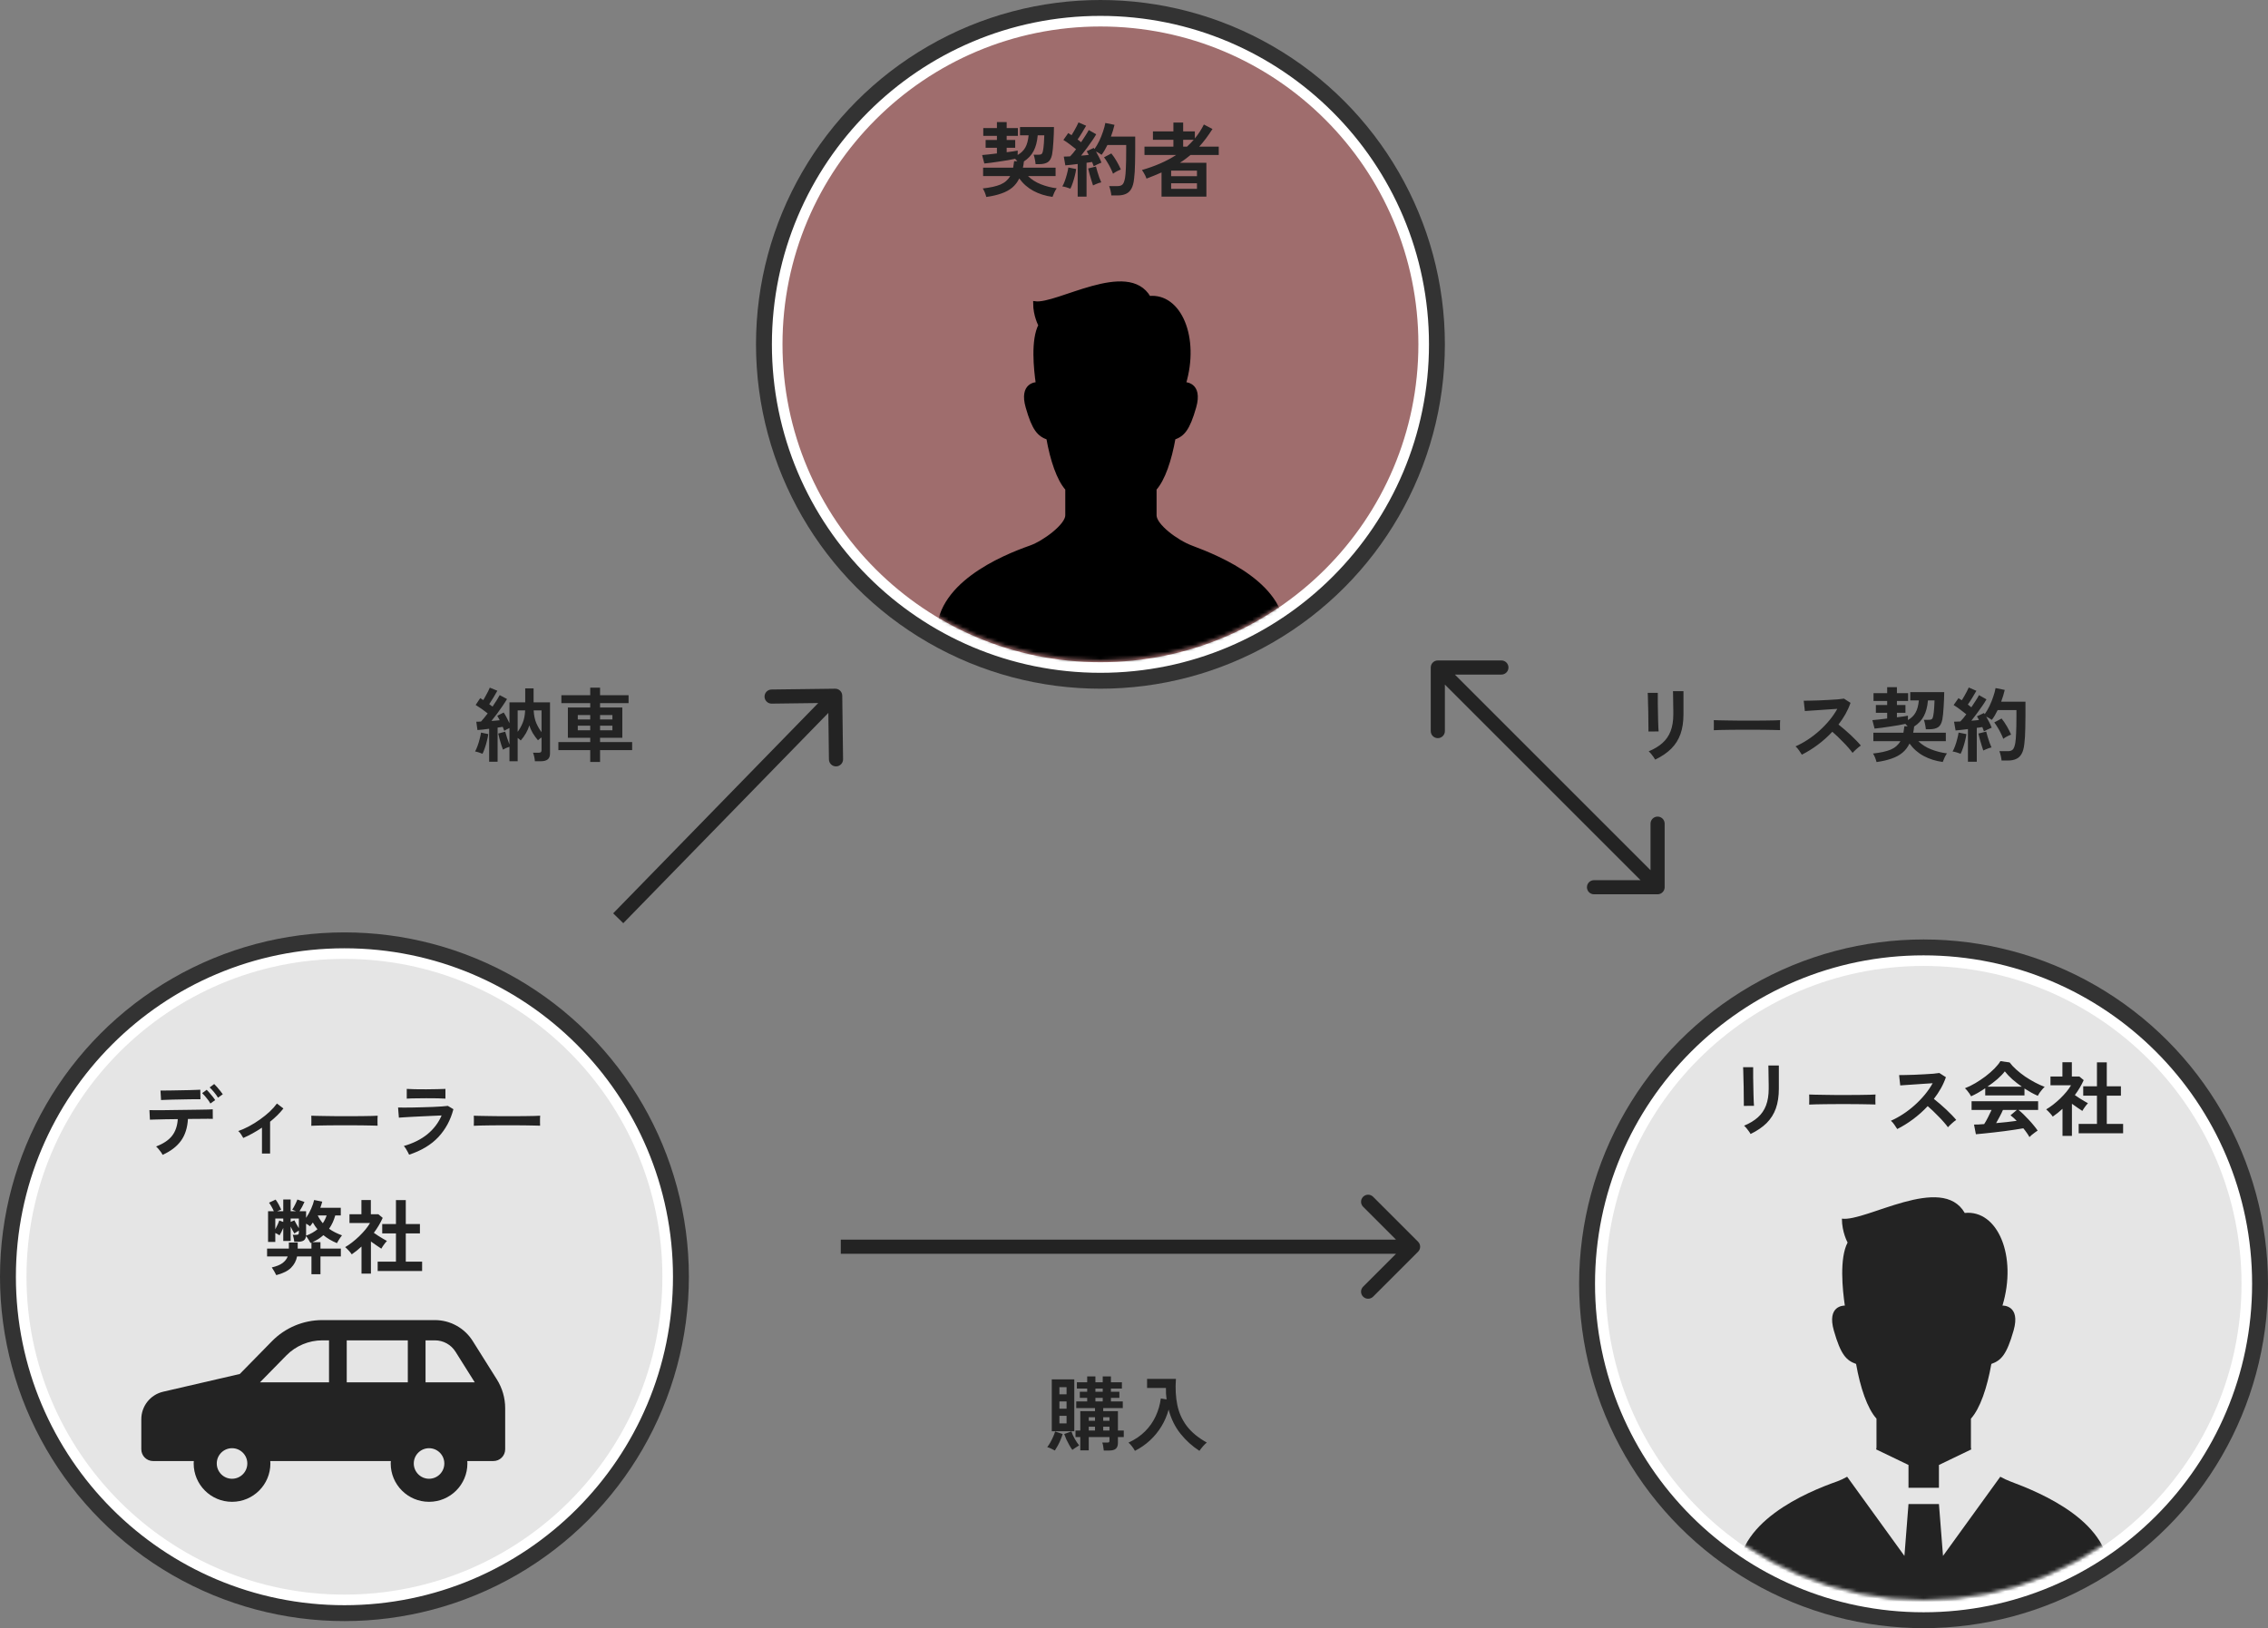 <svg width="642" height="461" viewBox="0 0 642 461" fill="none" xmlns="http://www.w3.org/2000/svg">
<rect x="0" y="0" width="642" height="461" fill="#808080" stroke="none"/>
<circle cx="544.5" cy="363.5" r="94.5" fill="#4D53E6" stroke="#333333" stroke-width="6"/>
<circle cx="544.5" cy="363.5" r="91.5" fill="#E5E5E5" stroke="white" stroke-width="3"/>
<mask id="mask0_1748_1315" style="mask-type:alpha" maskUnits="userSpaceOnUse" x="454" y="272" width="181" height="181">
<circle cx="544.5" cy="362.5" r="45.5" fill="#AFB1EE" stroke="white" stroke-width="90"/>
</mask>
<g mask="url(#mask0_1748_1315)">
<path d="M569.019 419.438C568.144 419.11 567.19 418.659 566.221 418.125L550.006 440.54L548.853 425.856H540.236L539.082 440.54L522.867 418.125C521.869 418.684 520.906 419.142 520.067 419.438C511.576 422.427 490.716 431.023 492.062 447.126C492.385 450.99 513.636 455 544.544 455C575.45 455 596.701 450.99 597.024 447.126C598.37 431.008 577.456 422.593 569.019 419.438Z" fill="#232323"/>
<path d="M525.398 386.187C526.579 392.874 528.563 398.773 531.174 401.679C531.174 405.164 531.174 407.706 531.174 409.742C531.174 409.946 531.139 410.161 531.08 410.383L540.236 414.793V421.26H548.852V414.793L558.003 410.386C557.945 410.163 557.909 409.948 557.909 409.742C557.909 407.706 557.909 405.164 557.909 401.679C560.525 398.773 562.509 392.874 563.69 386.187C566.441 385.204 568.016 383.631 569.979 376.748C572.071 369.417 566.836 369.667 566.836 369.667C571.07 355.648 565.494 342.474 556.159 343.441C549.719 332.174 528.15 346.015 521.386 345.05C521.386 348.914 522.998 351.811 522.998 351.811C520.646 356.272 521.553 365.167 522.217 369.667C521.831 369.66 517.096 369.709 519.107 376.748C521.072 383.631 522.643 385.204 525.398 386.187Z" fill="#232323"/>
</g>
<circle cx="97.5" cy="361.5" r="94.5" fill="#E5E5E5" stroke="#333333" stroke-width="6"/>
<circle cx="97.5" cy="361.5" r="91.5" fill="#E5E5E5" stroke="white" stroke-width="3"/>
<path d="M46.026 326.989C45.919 326.759 45.758 326.491 45.543 326.184C45.328 325.877 45.098 325.586 44.853 325.31C44.608 325.019 44.385 324.789 44.186 324.62C46.256 323.823 47.766 322.811 48.717 321.584C49.668 320.357 50.204 318.786 50.327 316.869C49.116 316.884 47.95 316.9 46.831 316.915C45.727 316.93 44.784 316.953 44.002 316.984C43.22 316.999 42.699 317.015 42.438 317.03L42.3 314.316C42.484 314.331 42.921 314.339 43.611 314.339C44.301 314.339 45.152 314.339 46.164 314.339C47.176 314.324 48.272 314.308 49.453 314.293C50.649 314.278 51.837 314.262 53.018 314.247C54.199 314.232 55.295 314.216 56.307 314.201C57.334 314.186 58.193 314.17 58.883 314.155C59.588 314.124 60.033 314.101 60.217 314.086L60.24 316.8C60.025 316.785 59.573 316.777 58.883 316.777C58.193 316.777 57.357 316.785 56.376 316.8C55.395 316.8 54.337 316.808 53.202 316.823C53.064 319.322 52.405 321.385 51.224 323.01C50.059 324.62 48.326 325.946 46.026 326.989ZM45.589 311.464L45.428 308.773C45.612 308.773 45.988 308.773 46.555 308.773C47.138 308.773 47.82 308.765 48.602 308.75C49.399 308.735 50.227 308.719 51.086 308.704C51.96 308.689 52.788 308.673 53.57 308.658C54.367 308.627 55.042 308.604 55.594 308.589C56.161 308.574 56.529 308.558 56.698 308.543L56.744 311.234C56.545 311.219 56.161 311.219 55.594 311.234C55.042 311.234 54.375 311.242 53.593 311.257C52.826 311.257 52.021 311.272 51.178 311.303C50.35 311.318 49.545 311.334 48.763 311.349C47.996 311.364 47.329 311.387 46.762 311.418C46.195 311.433 45.804 311.449 45.589 311.464ZM61.712 310.797C61.421 310.306 61.045 309.785 60.585 309.233C60.125 308.681 59.711 308.236 59.343 307.899L60.631 306.933C60.846 307.132 61.114 307.416 61.436 307.784C61.758 308.137 62.065 308.505 62.356 308.888C62.663 309.256 62.9 309.57 63.069 309.831L61.712 310.797ZM59.55 312.453C59.381 312.131 59.159 311.786 58.883 311.418C58.607 311.05 58.323 310.697 58.032 310.36C57.741 310.023 57.472 309.739 57.227 309.509L58.515 308.566C58.73 308.765 58.99 309.049 59.297 309.417C59.619 309.77 59.926 310.138 60.217 310.521C60.524 310.904 60.754 311.226 60.907 311.487L59.55 312.453ZM74.155 326.621V319.284C72.392 320.465 70.628 321.438 68.865 322.205C68.696 321.883 68.482 321.53 68.221 321.147C67.96 320.748 67.7 320.449 67.439 320.25C68.451 319.897 69.486 319.437 70.544 318.87C71.602 318.303 72.622 317.666 73.603 316.961C74.6 316.256 75.512 315.52 76.34 314.753C77.168 313.971 77.85 313.204 78.387 312.453L80.227 313.856C79.721 314.5 79.146 315.144 78.502 315.788C77.858 316.417 77.176 317.022 76.455 317.605V326.621H74.155ZM88.116 318.755C88.131 318.54 88.139 318.249 88.139 317.881C88.139 317.513 88.139 317.145 88.139 316.777C88.139 316.409 88.131 316.118 88.116 315.903C88.407 315.918 88.921 315.934 89.657 315.949C90.408 315.964 91.298 315.98 92.325 315.995C93.368 316.01 94.479 316.026 95.66 316.041C96.841 316.041 98.021 316.041 99.202 316.041C100.383 316.041 101.494 316.033 102.537 316.018C103.595 316.003 104.507 315.987 105.274 315.972C106.041 315.957 106.585 315.934 106.907 315.903C106.892 316.102 106.876 316.386 106.861 316.754C106.861 317.122 106.861 317.498 106.861 317.881C106.876 318.249 106.884 318.533 106.884 318.732C106.501 318.717 105.933 318.701 105.182 318.686C104.446 318.671 103.58 318.655 102.583 318.64C101.602 318.625 100.551 318.617 99.432 318.617C98.328 318.617 97.209 318.617 96.074 318.617C94.939 318.617 93.858 318.625 92.831 318.64C91.804 318.655 90.876 318.671 90.048 318.686C89.235 318.701 88.591 318.724 88.116 318.755ZM115.808 326.943C115.716 326.728 115.586 326.468 115.417 326.161C115.264 325.854 115.087 325.548 114.888 325.241C114.689 324.934 114.497 324.681 114.313 324.482C116.966 323.715 119.189 322.604 120.983 321.147C122.777 319.675 124.119 317.904 125.008 315.834C124.241 315.865 123.367 315.903 122.386 315.949C121.42 315.995 120.431 316.041 119.419 316.087C118.422 316.133 117.472 316.179 116.567 316.225C115.678 316.271 114.903 316.317 114.244 316.363C113.6 316.394 113.155 316.424 112.91 316.455L112.68 313.58C113.079 313.595 113.646 313.603 114.382 313.603C115.118 313.603 115.946 313.595 116.866 313.58C117.786 313.565 118.737 313.542 119.718 313.511C120.699 313.48 121.65 313.45 122.57 313.419C123.505 313.373 124.341 313.327 125.077 313.281C125.813 313.22 126.38 313.166 126.779 313.12L128.343 314.063C127.546 317.13 126.127 319.759 124.088 321.952C122.049 324.129 119.289 325.793 115.808 326.943ZM115.141 311.073V308.313C115.724 308.359 116.483 308.39 117.418 308.405C118.353 308.42 119.434 308.428 120.661 308.428C121.842 308.428 122.9 308.413 123.835 308.382C124.77 308.351 125.522 308.328 126.089 308.313V311.073C125.506 311.027 124.77 310.996 123.881 310.981C123.007 310.966 121.934 310.958 120.661 310.958C119.971 310.958 119.266 310.966 118.545 310.981C117.84 310.981 117.18 310.989 116.567 311.004C115.969 311.019 115.494 311.042 115.141 311.073ZM134.116 318.755C134.131 318.54 134.139 318.249 134.139 317.881C134.139 317.513 134.139 317.145 134.139 316.777C134.139 316.409 134.131 316.118 134.116 315.903C134.407 315.918 134.921 315.934 135.657 315.949C136.408 315.964 137.298 315.98 138.325 315.995C139.368 316.01 140.479 316.026 141.66 316.041C142.841 316.041 144.021 316.041 145.202 316.041C146.383 316.041 147.494 316.033 148.537 316.018C149.595 316.003 150.507 315.987 151.274 315.972C152.041 315.957 152.585 315.934 152.907 315.903C152.892 316.102 152.876 316.386 152.861 316.754C152.861 317.122 152.861 317.498 152.861 317.881C152.876 318.249 152.884 318.533 152.884 318.732C152.501 318.717 151.933 318.701 151.182 318.686C150.446 318.671 149.58 318.655 148.583 318.64C147.602 318.625 146.551 318.617 145.432 318.617C144.328 318.617 143.209 318.617 142.074 318.617C140.939 318.617 139.858 318.625 138.831 318.64C137.804 318.655 136.876 318.671 136.048 318.686C135.235 318.701 134.591 318.724 134.116 318.755ZM78.203 361.047C78.065 360.756 77.873 360.395 77.628 359.966C77.383 359.537 77.153 359.169 76.938 358.862C78.257 358.555 79.261 358.149 79.951 357.643C80.656 357.122 81.155 356.493 81.446 355.757H75.604V353.526H81.768V351.824H84.275V353.526H88.162V351.824C88.116 351.839 88.07 351.862 88.024 351.893C87.978 351.908 87.932 351.924 87.886 351.939C87.733 351.632 87.541 351.303 87.311 350.95C87.096 350.582 86.866 350.26 86.621 349.984C86.56 350.551 86.345 350.965 85.977 351.226C85.609 351.471 85.088 351.594 84.413 351.594H83.286C83.271 351.318 83.217 350.973 83.125 350.559C83.033 350.145 82.941 349.831 82.849 349.616H83.907C84.168 349.616 84.344 349.578 84.436 349.501C84.543 349.409 84.597 349.248 84.597 349.018V348.443C84.398 348.55 84.175 348.681 83.93 348.834C83.685 348.987 83.485 349.125 83.332 349.248C83.179 349.003 83.002 348.704 82.803 348.351C82.619 347.998 82.443 347.646 82.274 347.293V351.364H80.181V347.684C80.012 348.067 79.836 348.451 79.652 348.834C79.468 349.202 79.292 349.516 79.123 349.777C78.97 349.67 78.786 349.555 78.571 349.432C78.356 349.309 78.142 349.202 77.927 349.11V351.64H75.88V342.946H77.513C77.329 342.517 77.114 342.087 76.869 341.658C76.624 341.213 76.386 340.838 76.156 340.531L78.019 339.657C78.326 340.071 78.617 340.531 78.893 341.037C79.169 341.543 79.407 342.026 79.606 342.486C79.453 342.547 79.269 342.624 79.054 342.716C78.855 342.793 78.648 342.869 78.433 342.946H80.181V339.634H82.274V342.946H83.792C83.608 342.869 83.416 342.793 83.217 342.716C83.033 342.639 82.864 342.57 82.711 342.509C82.972 342.126 83.232 341.673 83.493 341.152C83.769 340.615 83.999 340.109 84.183 339.634L86.184 340.324C86 340.753 85.785 341.198 85.54 341.658C85.295 342.118 85.042 342.547 84.781 342.946H86.644V344.832C87.181 344.035 87.656 343.176 88.07 342.256C88.484 341.321 88.768 340.493 88.921 339.772L91.221 340.232C91.144 340.523 91.06 340.815 90.968 341.106C90.876 341.397 90.776 341.689 90.669 341.98H96.465V344.142H94.901C94.502 345.568 93.92 346.825 93.153 347.914C93.69 348.297 94.265 348.642 94.878 348.949C95.491 349.256 96.135 349.532 96.81 349.777C96.657 349.961 96.48 350.199 96.281 350.49C96.097 350.766 95.921 351.042 95.752 351.318C95.583 351.594 95.461 351.816 95.384 351.985C93.927 351.387 92.647 350.636 91.543 349.731C91.098 350.13 90.615 350.498 90.094 350.835C89.573 351.157 89.021 351.448 88.438 351.709H90.715V353.526H96.488V355.757H90.715V360.794H88.162V355.757H84.091C83.846 356.999 83.278 358.065 82.389 358.954C81.515 359.843 80.12 360.541 78.203 361.047ZM86.644 349.869C87.917 349.394 88.99 348.788 89.864 348.052C89.389 347.5 88.952 346.864 88.553 346.143C88.43 346.327 88.3 346.511 88.162 346.695C88.024 346.864 87.894 347.032 87.771 347.201C87.449 346.956 87.073 346.71 86.644 346.465V349.869ZM91.382 346.35C91.842 345.66 92.202 344.924 92.463 344.142H89.933C90.347 344.97 90.83 345.706 91.382 346.35ZM77.927 348.075C78.142 347.676 78.349 347.255 78.548 346.81C78.763 346.365 78.931 345.951 79.054 345.568L80.181 345.982V345.016H77.927V348.075ZM84.597 347.753V345.016H82.274V345.982L83.332 345.522C83.485 345.829 83.677 346.189 83.907 346.603C84.137 347.002 84.367 347.385 84.597 347.753ZM106.907 359.874V357.229H112.082V349.225H108.195V346.58H112.082V339.795H114.865V346.58H118.867V349.225H114.865V357.229H119.488V359.874H106.907ZM102.33 360.61V352.951C101.901 353.334 101.456 353.718 100.996 354.101C100.536 354.469 100.061 354.822 99.57 355.159C99.371 354.852 99.079 354.492 98.696 354.078C98.313 353.664 97.983 353.342 97.707 353.112C98.32 352.759 98.964 352.322 99.639 351.801C100.329 351.264 101.004 350.682 101.663 350.053C102.322 349.409 102.92 348.765 103.457 348.121C103.994 347.462 104.423 346.848 104.745 346.281H98.926V343.797H102.307V339.772H104.975V343.797H107.091L108.333 344.832C107.689 346.273 106.853 347.684 105.826 349.064C106.225 349.34 106.654 349.631 107.114 349.938C107.589 350.229 108.042 350.505 108.471 350.766C108.9 351.011 109.253 351.211 109.529 351.364C109.376 351.517 109.192 351.732 108.977 352.008C108.778 352.269 108.578 352.545 108.379 352.836C108.195 353.112 108.049 353.35 107.942 353.549C107.528 353.273 107.06 352.959 106.539 352.606C106.018 352.238 105.504 351.878 104.998 351.525V360.61H102.33Z" fill="#232323"/>
<circle cx="311.5" cy="97.5" r="94.5" stroke="#333333" stroke-width="6"/>
<circle cx="311.5" cy="97.5" r="91.5" fill="#EB3E3E" fill-opacity="0.29" stroke="white" stroke-width="3"/>
<mask id="mask1_1748_1315" style="mask-type:alpha" maskUnits="userSpaceOnUse" x="221" y="6" width="181" height="181">
<circle cx="311.5" cy="96.5" r="45.5" fill="white" stroke="white" stroke-width="90"/>
</mask>
<g mask="url(#mask1_1748_1315)">
<path d="M337.217 154.937C333.017 153.367 326.892 148.781 326.892 145.926C326.892 144.034 326.892 141.671 326.892 138.433C329.319 135.732 331.165 130.249 332.262 124.034C334.821 123.121 336.283 121.659 338.109 115.263C340.051 108.449 335.186 108.681 335.186 108.681C339.121 95.653 333.94 83.408 325.263 84.307C319.277 73.836 299.229 86.699 292.948 85.803C292.948 89.394 294.443 92.086 294.443 92.086C292.26 96.232 293.102 104.499 293.715 108.681C293.361 108.674 288.96 108.72 290.827 115.263C292.654 121.659 294.116 123.121 296.675 124.034C297.77 130.249 299.615 135.732 302.045 138.433C302.045 141.671 302.045 144.034 302.045 145.926C302.045 148.781 295.538 153.59 291.72 154.937C283.83 157.715 264.443 165.705 265.695 180.67C265.995 184.262 285.742 187.989 314.468 187.989C343.192 187.989 362.942 184.262 363.242 180.67C364.493 165.69 345.057 157.87 337.217 154.937Z" fill="black" stroke="black"/>
</g>
<path d="M279.185 55.771C279.108 55.434 278.978 55.027 278.794 54.552C278.61 54.092 278.411 53.693 278.196 53.356C280.297 53.126 281.96 52.758 283.187 52.252C284.414 51.731 285.334 50.933 285.947 49.86H278.288V47.468H286.798C286.905 46.916 286.997 46.303 287.074 45.628L287.994 45.651C287.887 45.528 287.779 45.413 287.672 45.306C287.58 45.183 287.473 45.068 287.35 44.961C286.783 45.084 286.116 45.214 285.349 45.352C284.598 45.475 283.816 45.597 283.003 45.72C282.19 45.843 281.401 45.958 280.634 46.065C279.883 46.157 279.216 46.234 278.633 46.295L278.012 43.903C278.518 43.857 279.139 43.796 279.875 43.719C280.611 43.642 281.385 43.55 282.198 43.443V41.833H279.001V39.625H282.198V38.475H278.334V36.267H282.198V34.565H284.958V36.267H288.132V38.475H284.958V39.625H287.373V41.833H284.958V43.098C285.587 43.021 286.169 42.945 286.706 42.868C287.243 42.776 287.703 42.699 288.086 42.638L288.063 43.88C289.014 43.343 289.734 42.646 290.225 41.787C290.716 40.928 291.03 39.771 291.168 38.314H288.73V35.968H298.344C298.344 36.535 298.329 37.187 298.298 37.923C298.283 38.644 298.244 39.38 298.183 40.131C298.137 40.867 298.083 41.557 298.022 42.201C297.961 42.83 297.892 43.343 297.815 43.742C297.6 44.8 297.202 45.521 296.619 45.904C296.036 46.287 295.224 46.479 294.181 46.479H293.146C293.131 46.234 293.092 45.942 293.031 45.605C292.97 45.268 292.901 44.93 292.824 44.593C292.747 44.256 292.663 43.995 292.571 43.811H293.698C294.097 43.811 294.388 43.788 294.572 43.742C294.771 43.681 294.917 43.566 295.009 43.397C295.101 43.228 295.178 42.983 295.239 42.661C295.285 42.446 295.331 42.155 295.377 41.787C295.423 41.419 295.461 41.02 295.492 40.591C295.523 40.146 295.546 39.725 295.561 39.326C295.592 38.927 295.607 38.59 295.607 38.314H293.744C293.591 40.108 293.2 41.595 292.571 42.776C291.958 43.957 291.03 44.946 289.788 45.743H289.834C289.773 46.356 289.681 46.931 289.558 47.468H298.804V49.86H291.007C292.004 50.841 293.223 51.616 294.664 52.183C296.105 52.75 297.593 53.126 299.126 53.31C298.927 53.571 298.704 53.954 298.459 54.46C298.229 54.966 298.053 55.395 297.93 55.748C295.921 55.472 294.12 54.905 292.525 54.046C290.93 53.187 289.596 52.014 288.523 50.527C288.017 51.57 287.35 52.436 286.522 53.126C285.694 53.816 284.674 54.368 283.463 54.782C282.267 55.211 280.841 55.541 279.185 55.771ZM305.06 55.679V46.433C304.401 46.51 303.764 46.586 303.151 46.663C302.538 46.74 302.009 46.793 301.564 46.824L301.127 44.34C301.372 44.34 301.648 44.332 301.955 44.317C302.262 44.302 302.584 44.286 302.921 44.271C303.166 44.01 303.435 43.711 303.726 43.374C304.017 43.021 304.309 42.646 304.6 42.247C304.094 41.833 303.511 41.381 302.852 40.89C302.208 40.399 301.595 39.978 301.012 39.625L302.392 37.67C302.53 37.762 302.676 37.862 302.829 37.969C302.998 38.061 303.166 38.161 303.335 38.268C303.565 37.915 303.803 37.517 304.048 37.072C304.309 36.627 304.546 36.19 304.761 35.761C304.991 35.316 305.167 34.948 305.29 34.657L307.452 35.6C307.084 36.244 306.685 36.919 306.256 37.624C305.827 38.329 305.42 38.95 305.037 39.487C305.221 39.625 305.397 39.763 305.566 39.901C305.735 40.024 305.888 40.146 306.026 40.269C306.486 39.594 306.908 38.95 307.291 38.337C307.69 37.724 307.989 37.218 308.188 36.819L310.304 38.015C309.997 38.567 309.599 39.196 309.108 39.901C308.633 40.591 308.127 41.296 307.59 42.017C307.053 42.738 306.532 43.42 306.026 44.064C306.425 44.033 306.808 44.003 307.176 43.972C307.544 43.926 307.881 43.888 308.188 43.857C308.096 43.658 307.996 43.474 307.889 43.305C307.797 43.136 307.705 42.975 307.613 42.822L309.614 41.879C309.645 41.94 309.675 41.994 309.706 42.04C309.752 42.086 309.79 42.14 309.821 42.201C310.312 41.511 310.764 40.737 311.178 39.878C311.592 39.004 311.945 38.122 312.236 37.233C312.543 36.344 312.757 35.539 312.88 34.818L315.479 35.347C315.356 35.868 315.211 36.413 315.042 36.98C314.873 37.547 314.682 38.115 314.467 38.682H321.344V42.661C321.344 43.995 321.329 45.145 321.298 46.111C321.283 47.077 321.252 47.92 321.206 48.641C321.16 49.362 321.099 50.029 321.022 50.642C320.899 51.838 320.639 52.781 320.24 53.471C319.857 54.146 319.343 54.621 318.699 54.897C318.07 55.188 317.311 55.334 316.422 55.334H314.582C314.551 54.951 314.475 54.498 314.352 53.977C314.229 53.44 314.099 53.011 313.961 52.689H316.376C316.989 52.689 317.449 52.536 317.756 52.229C318.063 51.922 318.3 51.294 318.469 50.343C318.576 49.714 318.653 48.802 318.699 47.606C318.76 46.395 318.791 44.746 318.791 42.661V41.051H313.478C313.233 41.557 312.972 42.048 312.696 42.523C312.42 42.998 312.129 43.435 311.822 43.834C311.623 43.681 311.377 43.52 311.086 43.351C310.795 43.182 310.511 43.029 310.235 42.891C310.542 43.412 310.833 43.957 311.109 44.524C311.4 45.091 311.623 45.597 311.776 46.042C311.485 46.149 311.117 46.31 310.672 46.525C310.227 46.724 309.867 46.908 309.591 47.077C309.53 46.908 309.461 46.717 309.384 46.502C309.307 46.287 309.223 46.073 309.131 45.858C308.901 45.889 308.656 45.927 308.395 45.973C308.134 46.004 307.858 46.042 307.567 46.088V55.679H305.06ZM302.99 53.425C302.699 53.302 302.323 53.172 301.863 53.034C301.403 52.896 301.02 52.812 300.713 52.781C300.958 52.367 301.196 51.846 301.426 51.217C301.656 50.588 301.855 49.937 302.024 49.262C302.208 48.587 302.338 47.974 302.415 47.422L304.623 47.859C304.562 48.411 304.439 49.04 304.255 49.745C304.086 50.45 303.887 51.133 303.657 51.792C303.442 52.436 303.22 52.98 302.99 53.425ZM315.065 49.193C314.896 48.718 314.666 48.196 314.375 47.629C314.099 47.046 313.792 46.487 313.455 45.95C313.133 45.398 312.819 44.93 312.512 44.547L314.582 43.443C315.088 44.056 315.586 44.785 316.077 45.628C316.568 46.471 316.966 47.261 317.273 47.997C316.936 48.12 316.545 48.296 316.1 48.526C315.671 48.756 315.326 48.978 315.065 49.193ZM309.407 52.505C309.269 52.106 309.108 51.608 308.924 51.01C308.74 50.397 308.564 49.791 308.395 49.193C308.242 48.58 308.119 48.081 308.027 47.698L310.235 47.146C310.327 47.529 310.457 48.005 310.626 48.572C310.795 49.139 310.979 49.707 311.178 50.274C311.377 50.826 311.561 51.278 311.73 51.631C311.531 51.662 311.278 51.731 310.971 51.838C310.68 51.945 310.388 52.06 310.097 52.183C309.821 52.29 309.591 52.398 309.407 52.505ZM328.796 55.679V48.825C327.493 49.408 326.074 49.99 324.541 50.573C324.48 50.358 324.372 50.09 324.219 49.768C324.066 49.446 323.897 49.139 323.713 48.848C323.544 48.541 323.391 48.304 323.253 48.135C325.062 47.614 326.78 47 328.405 46.295C330.03 45.59 331.541 44.785 332.936 43.88H323.966V41.511H332.154V39.579H326.358V37.21H332.154V34.703H334.914V37.21H338.226V39.188C339.223 37.992 340.074 36.681 340.779 35.255L343.217 36.52C341.99 38.452 340.741 40.116 339.468 41.511H344.988V43.88H337.007C336.532 44.279 336.041 44.662 335.535 45.03C335.044 45.398 334.531 45.751 333.994 46.088H341.492V55.679H328.796ZM331.51 53.471H338.824V51.884H331.51V53.471ZM331.51 49.883H338.824V48.319H331.51V49.883ZM334.914 41.511H336.018C336.355 41.204 336.677 40.89 336.984 40.568C337.306 40.246 337.613 39.916 337.904 39.579H334.914V41.511Z" fill="#232323"/>
<path d="M495.533 321.081C495.426 320.866 495.265 320.613 495.05 320.322C494.851 320.031 494.628 319.739 494.383 319.448C494.138 319.157 493.908 318.919 493.693 318.735C495.272 318.076 496.576 317.286 497.603 316.366C498.63 315.446 499.397 314.327 499.903 313.008C500.409 311.674 500.662 310.087 500.662 308.247V307.189C500.662 306.852 500.654 306.415 500.639 305.878C500.639 305.341 500.631 304.789 500.616 304.222C500.616 303.655 500.608 303.141 500.593 302.681C500.593 302.221 500.585 301.891 500.57 301.692H503.537V308.247C503.537 310.394 503.253 312.264 502.686 313.859C502.119 315.438 501.245 316.818 500.064 317.999C498.883 319.164 497.373 320.192 495.533 321.081ZM493.624 313.123C493.639 312.985 493.639 312.648 493.624 312.111C493.624 311.559 493.616 310.892 493.601 310.11C493.601 309.328 493.593 308.508 493.578 307.649C493.563 306.79 493.54 305.97 493.509 305.188C493.494 304.406 493.478 303.747 493.463 303.21C493.448 302.658 493.432 302.313 493.417 302.175H496.269C496.269 302.344 496.269 302.696 496.269 303.233C496.269 303.77 496.269 304.421 496.269 305.188C496.284 305.939 496.3 306.729 496.315 307.557C496.33 308.385 496.346 309.19 496.361 309.972C496.392 310.739 496.415 311.406 496.43 311.973C496.461 312.525 496.484 312.901 496.499 313.1L493.624 313.123ZM512.116 312.755C512.131 312.54 512.139 312.249 512.139 311.881C512.139 311.513 512.139 311.145 512.139 310.777C512.139 310.409 512.131 310.118 512.116 309.903C512.407 309.918 512.921 309.934 513.657 309.949C514.408 309.964 515.298 309.98 516.325 309.995C517.368 310.01 518.479 310.026 519.66 310.041C520.841 310.041 522.021 310.041 523.202 310.041C524.383 310.041 525.494 310.033 526.537 310.018C527.595 310.003 528.507 309.987 529.274 309.972C530.041 309.957 530.585 309.934 530.907 309.903C530.892 310.102 530.876 310.386 530.861 310.754C530.861 311.122 530.861 311.498 530.861 311.881C530.876 312.249 530.884 312.533 530.884 312.732C530.501 312.717 529.933 312.701 529.182 312.686C528.446 312.671 527.58 312.655 526.583 312.64C525.602 312.625 524.551 312.617 523.432 312.617C522.328 312.617 521.209 312.617 520.074 312.617C518.939 312.617 517.858 312.625 516.831 312.64C515.804 312.655 514.876 312.671 514.048 312.686C513.235 312.701 512.591 312.724 512.116 312.755ZM537.048 319.678C536.849 319.341 536.58 318.934 536.243 318.459C535.921 317.984 535.591 317.608 535.254 317.332C536.404 316.826 537.554 316.197 538.704 315.446C539.854 314.695 540.95 313.851 541.993 312.916C543.051 311.965 544.009 310.969 544.868 309.926C545.742 308.868 546.478 307.795 547.076 306.706C546.325 306.752 545.497 306.806 544.592 306.867C543.703 306.928 542.813 306.99 541.924 307.051C541.05 307.097 540.253 307.151 539.532 307.212C538.827 307.258 538.282 307.296 537.899 307.327L537.577 304.406C537.96 304.406 538.535 304.398 539.302 304.383C540.069 304.368 540.927 304.345 541.878 304.314C542.829 304.268 543.772 304.222 544.707 304.176C545.658 304.13 546.509 304.076 547.26 304.015C548.027 303.938 548.594 303.869 548.962 303.808L550.825 305.004C550.457 306.077 549.982 307.135 549.399 308.178C548.816 309.205 548.157 310.194 547.421 311.145C547.958 311.559 548.525 312.027 549.123 312.548C549.736 313.069 550.334 313.606 550.917 314.158C551.5 314.71 552.036 315.239 552.527 315.745C553.018 316.251 553.424 316.703 553.746 317.102C553.363 317.347 552.956 317.669 552.527 318.068C552.098 318.451 551.722 318.819 551.4 319.172C551.109 318.758 550.733 318.29 550.273 317.769C549.813 317.232 549.315 316.696 548.778 316.159C548.257 315.607 547.728 315.078 547.191 314.572C546.654 314.051 546.148 313.591 545.673 313.192C544.4 314.557 543.02 315.791 541.533 316.895C540.046 317.999 538.551 318.927 537.048 319.678ZM574.469 321.955C574.285 321.602 574.04 321.211 573.733 320.782C573.442 320.353 573.112 319.916 572.744 319.471C572.039 319.594 571.226 319.724 570.306 319.862C569.386 320 568.412 320.138 567.385 320.276C566.358 320.414 565.338 320.537 564.326 320.644C563.329 320.767 562.394 320.866 561.52 320.943C560.661 321.035 559.925 321.104 559.312 321.15L558.783 318.413C559.12 318.413 559.534 318.405 560.025 318.39C560.531 318.359 561.075 318.321 561.658 318.275C562.011 317.738 562.371 317.102 562.739 316.366C563.122 315.63 563.46 314.932 563.751 314.273H558.093V311.812H576.93V314.273H571.387C571.801 314.595 572.261 315.001 572.767 315.492C573.273 315.983 573.787 316.512 574.308 317.079C574.829 317.631 575.305 318.175 575.734 318.712C576.179 319.249 576.531 319.716 576.792 320.115C576.593 320.238 576.34 320.414 576.033 320.644C575.726 320.874 575.427 321.104 575.136 321.334C574.845 321.579 574.622 321.786 574.469 321.955ZM557.955 310.409C557.848 310.194 557.694 309.941 557.495 309.65C557.296 309.359 557.081 309.075 556.851 308.799C556.621 308.523 556.406 308.301 556.207 308.132C557.158 307.764 558.131 307.289 559.128 306.706C560.14 306.108 561.114 305.456 562.049 304.751C562.984 304.03 563.82 303.302 564.556 302.566C565.292 301.815 565.859 301.109 566.258 300.45L568.857 300.818C569.348 301.477 569.976 302.152 570.743 302.842C571.51 303.532 572.345 304.191 573.25 304.82C574.17 305.433 575.105 305.993 576.056 306.499C577.007 307.005 577.919 307.419 578.793 307.741C578.563 307.925 578.318 308.178 578.057 308.5C577.796 308.807 577.551 309.121 577.321 309.443C577.106 309.765 576.945 310.041 576.838 310.271C576.24 310.01 575.619 309.704 574.975 309.351C574.346 308.998 573.71 308.615 573.066 308.201V310.156H561.957V308.132C561.252 308.607 560.554 309.044 559.864 309.443C559.174 309.826 558.538 310.148 557.955 310.409ZM562.601 307.672H572.307C571.372 307.028 570.482 306.338 569.639 305.602C568.796 304.851 568.083 304.099 567.5 303.348C566.979 304.038 566.281 304.766 565.407 305.533C564.533 306.284 563.598 306.997 562.601 307.672ZM565.039 317.999C566.066 317.907 567.086 317.807 568.098 317.7C569.11 317.577 570.03 317.462 570.858 317.355C570.199 316.68 569.616 316.159 569.11 315.791L570.904 314.273H566.971C566.71 314.871 566.404 315.5 566.051 316.159C565.714 316.803 565.376 317.416 565.039 317.999ZM588.407 320.874V318.229H593.582V310.225H589.695V307.58H593.582V300.795H596.365V307.58H600.367V310.225H596.365V318.229H600.988V320.874H588.407ZM583.83 321.61V313.951C583.401 314.334 582.956 314.718 582.496 315.101C582.036 315.469 581.561 315.822 581.07 316.159C580.871 315.852 580.579 315.492 580.196 315.078C579.813 314.664 579.483 314.342 579.207 314.112C579.82 313.759 580.464 313.322 581.139 312.801C581.829 312.264 582.504 311.682 583.163 311.053C583.822 310.409 584.42 309.765 584.957 309.121C585.494 308.462 585.923 307.848 586.245 307.281H580.426V304.797H583.807V300.772H586.475V304.797H588.591L589.833 305.832C589.189 307.273 588.353 308.684 587.326 310.064C587.725 310.34 588.154 310.631 588.614 310.938C589.089 311.229 589.542 311.505 589.971 311.766C590.4 312.011 590.753 312.211 591.029 312.364C590.876 312.517 590.692 312.732 590.477 313.008C590.278 313.269 590.078 313.545 589.879 313.836C589.695 314.112 589.549 314.35 589.442 314.549C589.028 314.273 588.56 313.959 588.039 313.606C587.518 313.238 587.004 312.878 586.498 312.525V321.61H583.83Z" fill="#232323"/>
<path d="M312.445 410.702C312.414 410.38 312.361 409.989 312.284 409.529C312.223 409.069 312.131 408.709 312.008 408.448H313.388C313.679 408.448 313.863 408.417 313.94 408.356C314.017 408.279 314.055 408.103 314.055 407.827V406.884H308.19V410.656H305.798V406.884H304.441V405.044H305.798V399.57H309.961V398.696H304.648V396.81H307.753V395.798H305.66V394.073H307.753V393.153H304.832V391.382H307.753V389.726H310.076V391.382H312.146V389.726H314.469V391.382H317.574V393.153H314.469V394.073H316.861V395.798H314.469V396.81H317.827V398.696H312.284V399.57H316.447V405.044H318.103V406.884H316.447V408.563C316.447 409.314 316.248 409.859 315.849 410.196C315.466 410.533 314.845 410.702 313.986 410.702H312.445ZM297.725 405.251V390.554H304.096V405.251H297.725ZM298.599 410.702C298.323 410.549 297.963 410.365 297.518 410.15C297.089 409.951 296.728 409.813 296.437 409.736C296.728 409.383 297.02 408.946 297.311 408.425C297.602 407.904 297.871 407.367 298.116 406.815C298.361 406.263 298.545 405.765 298.668 405.32L300.807 406.033C300.669 406.508 300.477 407.037 300.232 407.62C300.002 408.187 299.741 408.739 299.45 409.276C299.159 409.813 298.875 410.288 298.599 410.702ZM303.544 410.518C303.268 410.15 302.984 409.705 302.693 409.184C302.402 408.678 302.126 408.149 301.865 407.597C301.62 407.03 301.413 406.508 301.244 406.033L303.291 405.297C303.506 405.987 303.82 406.692 304.234 407.413C304.648 408.134 305.062 408.747 305.476 409.253C305.185 409.422 304.855 409.629 304.487 409.874C304.119 410.135 303.805 410.349 303.544 410.518ZM299.887 403.02H301.911V400.881H299.887V403.02ZM299.887 398.857H301.911V396.81H299.887V398.857ZM299.887 394.786H301.911V392.762H299.887V394.786ZM310.076 396.81H312.146V395.798H310.076V396.81ZM308.19 405.044H309.961V403.963H308.19V405.044ZM312.284 405.044H314.055V403.963H312.284V405.044ZM310.076 394.073H312.146V393.153H310.076V394.073ZM308.19 402.284H309.961V401.272H308.19V402.284ZM312.284 402.284H314.055V401.272H312.284V402.284ZM321.254 410.794C321.055 410.395 320.786 409.981 320.449 409.552C320.127 409.123 319.79 408.762 319.437 408.471C321.323 407.597 322.895 406.524 324.152 405.251C325.425 403.978 326.421 402.552 327.142 400.973C327.878 399.394 328.361 397.722 328.591 395.959L330.224 396.235C330.163 395.714 330.109 395.185 330.063 394.648C330.032 394.111 330.025 393.559 330.04 392.992H324.704V390.416H332.869C332.67 393.115 332.8 395.576 333.26 397.799C333.72 400.022 334.617 402.016 335.951 403.779C337.3 405.542 339.186 407.099 341.609 408.448C341.272 408.709 340.904 409.069 340.505 409.529C340.106 409.989 339.777 410.411 339.516 410.794C337.477 409.475 335.69 407.858 334.157 405.941C332.624 404.024 331.504 401.747 330.799 399.11C330.354 400.781 329.68 402.361 328.775 403.848C327.886 405.32 326.805 406.646 325.532 407.827C324.259 409.008 322.833 409.997 321.254 410.794Z" fill="#232323"/>
<path d="M138.462 215.679V206.341C137.849 206.418 137.251 206.494 136.668 206.571C136.101 206.632 135.595 206.678 135.15 206.709L134.828 204.34C135.012 204.34 135.219 204.34 135.449 204.34C135.679 204.325 135.917 204.309 136.162 204.294C136.423 204.018 136.714 203.681 137.036 203.282C137.373 202.883 137.711 202.454 138.048 201.994C137.557 201.595 137.005 201.181 136.392 200.752C135.779 200.323 135.196 199.939 134.644 199.602L135.932 197.67C136.07 197.747 136.208 197.831 136.346 197.923C136.499 198.015 136.653 198.115 136.806 198.222C137.021 197.869 137.243 197.478 137.473 197.049C137.718 196.604 137.948 196.175 138.163 195.761C138.378 195.332 138.539 194.979 138.646 194.703L140.785 195.577C140.448 196.19 140.072 196.842 139.658 197.532C139.244 198.222 138.853 198.835 138.485 199.372C138.654 199.495 138.815 199.617 138.968 199.74C139.137 199.847 139.29 199.955 139.428 200.062C139.857 199.433 140.248 198.835 140.601 198.268C140.969 197.685 141.253 197.202 141.452 196.819L143.522 197.923C143.2 198.475 142.786 199.119 142.28 199.855C141.789 200.576 141.268 201.312 140.716 202.063C140.164 202.799 139.627 203.489 139.106 204.133C139.52 204.102 139.926 204.072 140.325 204.041C140.724 203.995 141.099 203.957 141.452 203.926C141.329 203.681 141.207 203.451 141.084 203.236C140.977 203.021 140.869 202.83 140.762 202.661L142.579 201.741C142.84 202.124 143.116 202.592 143.407 203.144C143.698 203.681 143.967 204.217 144.212 204.754V198.866H148.674V194.91H151.043V198.866H155.689V213.379C155.689 214.13 155.474 214.675 155.045 215.012C154.616 215.365 153.956 215.541 153.067 215.541H151.411C151.396 215.204 151.334 214.782 151.227 214.276C151.12 213.785 151.005 213.402 150.882 213.126H152.492C152.783 213.126 152.99 213.072 153.113 212.965C153.236 212.858 153.297 212.658 153.297 212.367V208.802C153.098 208.94 152.906 209.078 152.722 209.216C152.553 209.354 152.408 209.484 152.285 209.607C151.733 208.963 151.242 208.288 150.813 207.583C150.384 206.862 150.062 206.126 149.847 205.375C149.617 206.142 149.295 206.885 148.881 207.606C148.467 208.327 147.976 209.009 147.409 209.653C147.302 209.546 147.171 209.431 147.018 209.308C146.865 209.185 146.704 209.063 146.535 208.94V215.541H144.212V211.447C143.537 211.646 142.924 211.915 142.372 212.252C142.249 211.915 142.096 211.478 141.912 210.941C141.743 210.389 141.575 209.822 141.406 209.239C141.253 208.641 141.13 208.127 141.038 207.698L143.016 207.169C143.139 207.644 143.315 208.235 143.545 208.94C143.775 209.63 143.997 210.251 144.212 210.803V206.134C143.967 206.241 143.706 206.372 143.43 206.525C143.169 206.663 142.939 206.793 142.74 206.916C142.679 206.747 142.61 206.571 142.533 206.387C142.472 206.188 142.395 205.988 142.303 205.789C142.088 205.82 141.858 205.858 141.613 205.904C141.368 205.95 141.115 205.988 140.854 206.019V215.679H138.462ZM136.576 213.425C136.285 213.302 135.932 213.172 135.518 213.034C135.119 212.896 134.774 212.812 134.483 212.781C134.713 212.367 134.943 211.846 135.173 211.217C135.403 210.588 135.602 209.937 135.771 209.262C135.955 208.587 136.085 207.974 136.162 207.422L138.209 207.859C138.148 208.411 138.025 209.04 137.841 209.745C137.672 210.45 137.473 211.133 137.243 211.792C137.028 212.451 136.806 212.996 136.576 213.425ZM153.297 207.307V201.143H151.066C151.143 202.554 151.388 203.75 151.802 204.731C152.231 205.697 152.73 206.556 153.297 207.307ZM146.535 207.215C147.087 206.479 147.562 205.628 147.961 204.662C148.36 203.696 148.59 202.523 148.651 201.143H146.535V207.215ZM167.074 215.748V212.39H158.058V210.113H167.074V208.894H160.749V200.315H167.074V199.096H158.909V196.842H167.074V194.703H169.857V196.842H177.93V199.096H169.857V200.315H176.159V208.894H169.857V210.113H178.942V212.39H169.857V215.748H167.074ZM163.555 206.778H167.074V205.467H163.555V206.778ZM169.857 206.778H173.353V205.467H169.857V206.778ZM163.555 203.719H167.074V202.454H163.555V203.719ZM169.857 203.719H173.353V202.454H169.857V203.719Z" fill="#232323"/>
<path d="M468.533 215.081C468.426 214.866 468.265 214.613 468.05 214.322C467.851 214.031 467.628 213.739 467.383 213.448C467.138 213.157 466.908 212.919 466.693 212.735C468.272 212.076 469.576 211.286 470.603 210.366C471.63 209.446 472.397 208.327 472.903 207.008C473.409 205.674 473.662 204.087 473.662 202.247V201.189C473.662 200.852 473.654 200.415 473.639 199.878C473.639 199.341 473.631 198.789 473.616 198.222C473.616 197.655 473.608 197.141 473.593 196.681C473.593 196.221 473.585 195.891 473.57 195.692H476.537V202.247C476.537 204.394 476.253 206.264 475.686 207.859C475.119 209.438 474.245 210.818 473.064 211.999C471.883 213.164 470.373 214.192 468.533 215.081ZM466.624 207.123C466.639 206.985 466.639 206.648 466.624 206.111C466.624 205.559 466.616 204.892 466.601 204.11C466.601 203.328 466.593 202.508 466.578 201.649C466.563 200.79 466.54 199.97 466.509 199.188C466.494 198.406 466.478 197.747 466.463 197.21C466.448 196.658 466.432 196.313 466.417 196.175H469.269C469.269 196.344 469.269 196.696 469.269 197.233C469.269 197.77 469.269 198.421 469.269 199.188C469.284 199.939 469.3 200.729 469.315 201.557C469.33 202.385 469.346 203.19 469.361 203.972C469.392 204.739 469.415 205.406 469.43 205.973C469.461 206.525 469.484 206.901 469.499 207.1L466.624 207.123ZM485.116 206.755C485.131 206.54 485.139 206.249 485.139 205.881C485.139 205.513 485.139 205.145 485.139 204.777C485.139 204.409 485.131 204.118 485.116 203.903C485.407 203.918 485.921 203.934 486.657 203.949C487.408 203.964 488.298 203.98 489.325 203.995C490.368 204.01 491.479 204.026 492.66 204.041C493.841 204.041 495.021 204.041 496.202 204.041C497.383 204.041 498.494 204.033 499.537 204.018C500.595 204.003 501.507 203.987 502.274 203.972C503.041 203.957 503.585 203.934 503.907 203.903C503.892 204.102 503.876 204.386 503.861 204.754C503.861 205.122 503.861 205.498 503.861 205.881C503.876 206.249 503.884 206.533 503.884 206.732C503.501 206.717 502.933 206.701 502.182 206.686C501.446 206.671 500.58 206.655 499.583 206.64C498.602 206.625 497.551 206.617 496.432 206.617C495.328 206.617 494.209 206.617 493.074 206.617C491.939 206.617 490.858 206.625 489.831 206.64C488.804 206.655 487.876 206.671 487.048 206.686C486.235 206.701 485.591 206.724 485.116 206.755ZM510.048 213.678C509.849 213.341 509.58 212.934 509.243 212.459C508.921 211.984 508.591 211.608 508.254 211.332C509.404 210.826 510.554 210.197 511.704 209.446C512.854 208.695 513.95 207.851 514.993 206.916C516.051 205.965 517.009 204.969 517.868 203.926C518.742 202.868 519.478 201.795 520.076 200.706C519.325 200.752 518.497 200.806 517.592 200.867C516.703 200.928 515.813 200.99 514.924 201.051C514.05 201.097 513.253 201.151 512.532 201.212C511.827 201.258 511.282 201.296 510.899 201.327L510.577 198.406C510.96 198.406 511.535 198.398 512.302 198.383C513.069 198.368 513.927 198.345 514.878 198.314C515.829 198.268 516.772 198.222 517.707 198.176C518.658 198.13 519.509 198.076 520.26 198.015C521.027 197.938 521.594 197.869 521.962 197.808L523.825 199.004C523.457 200.077 522.982 201.135 522.399 202.178C521.816 203.205 521.157 204.194 520.421 205.145C520.958 205.559 521.525 206.027 522.123 206.548C522.736 207.069 523.334 207.606 523.917 208.158C524.5 208.71 525.036 209.239 525.527 209.745C526.018 210.251 526.424 210.703 526.746 211.102C526.363 211.347 525.956 211.669 525.527 212.068C525.098 212.451 524.722 212.819 524.4 213.172C524.109 212.758 523.733 212.29 523.273 211.769C522.813 211.232 522.315 210.696 521.778 210.159C521.257 209.607 520.728 209.078 520.191 208.572C519.654 208.051 519.148 207.591 518.673 207.192C517.4 208.557 516.02 209.791 514.533 210.895C513.046 211.999 511.551 212.927 510.048 213.678ZM531.185 215.771C531.108 215.434 530.978 215.027 530.794 214.552C530.61 214.092 530.411 213.693 530.196 213.356C532.297 213.126 533.96 212.758 535.187 212.252C536.414 211.731 537.334 210.933 537.947 209.86H530.288V207.468H538.798C538.905 206.916 538.997 206.303 539.074 205.628L539.994 205.651C539.887 205.528 539.779 205.413 539.672 205.306C539.58 205.183 539.473 205.068 539.35 204.961C538.783 205.084 538.116 205.214 537.349 205.352C536.598 205.475 535.816 205.597 535.003 205.72C534.19 205.843 533.401 205.958 532.634 206.065C531.883 206.157 531.216 206.234 530.633 206.295L530.012 203.903C530.518 203.857 531.139 203.796 531.875 203.719C532.611 203.642 533.385 203.55 534.198 203.443V201.833H531.001V199.625H534.198V198.475H530.334V196.267H534.198V194.565H536.958V196.267H540.132V198.475H536.958V199.625H539.373V201.833H536.958V203.098C537.587 203.021 538.169 202.945 538.706 202.868C539.243 202.776 539.703 202.699 540.086 202.638L540.063 203.88C541.014 203.343 541.734 202.646 542.225 201.787C542.716 200.928 543.03 199.771 543.168 198.314H540.73V195.968H550.344C550.344 196.535 550.329 197.187 550.298 197.923C550.283 198.644 550.244 199.38 550.183 200.131C550.137 200.867 550.083 201.557 550.022 202.201C549.961 202.83 549.892 203.343 549.815 203.742C549.6 204.8 549.202 205.521 548.619 205.904C548.036 206.287 547.224 206.479 546.181 206.479H545.146C545.131 206.234 545.092 205.942 545.031 205.605C544.97 205.268 544.901 204.93 544.824 204.593C544.747 204.256 544.663 203.995 544.571 203.811H545.698C546.097 203.811 546.388 203.788 546.572 203.742C546.771 203.681 546.917 203.566 547.009 203.397C547.101 203.228 547.178 202.983 547.239 202.661C547.285 202.446 547.331 202.155 547.377 201.787C547.423 201.419 547.461 201.02 547.492 200.591C547.523 200.146 547.546 199.725 547.561 199.326C547.592 198.927 547.607 198.59 547.607 198.314H545.744C545.591 200.108 545.2 201.595 544.571 202.776C543.958 203.957 543.03 204.946 541.788 205.743H541.834C541.773 206.356 541.681 206.931 541.558 207.468H550.804V209.86H543.007C544.004 210.841 545.223 211.616 546.664 212.183C548.105 212.75 549.593 213.126 551.126 213.31C550.927 213.571 550.704 213.954 550.459 214.46C550.229 214.966 550.053 215.395 549.93 215.748C547.921 215.472 546.12 214.905 544.525 214.046C542.93 213.187 541.596 212.014 540.523 210.527C540.017 211.57 539.35 212.436 538.522 213.126C537.694 213.816 536.674 214.368 535.463 214.782C534.267 215.211 532.841 215.541 531.185 215.771ZM557.06 215.679V206.433C556.401 206.51 555.764 206.586 555.151 206.663C554.538 206.74 554.009 206.793 553.564 206.824L553.127 204.34C553.372 204.34 553.648 204.332 553.955 204.317C554.262 204.302 554.584 204.286 554.921 204.271C555.166 204.01 555.435 203.711 555.726 203.374C556.017 203.021 556.309 202.646 556.6 202.247C556.094 201.833 555.511 201.381 554.852 200.89C554.208 200.399 553.595 199.978 553.012 199.625L554.392 197.67C554.53 197.762 554.676 197.862 554.829 197.969C554.998 198.061 555.166 198.161 555.335 198.268C555.565 197.915 555.803 197.517 556.048 197.072C556.309 196.627 556.546 196.19 556.761 195.761C556.991 195.316 557.167 194.948 557.29 194.657L559.452 195.6C559.084 196.244 558.685 196.919 558.256 197.624C557.827 198.329 557.42 198.95 557.037 199.487C557.221 199.625 557.397 199.763 557.566 199.901C557.735 200.024 557.888 200.146 558.026 200.269C558.486 199.594 558.908 198.95 559.291 198.337C559.69 197.724 559.989 197.218 560.188 196.819L562.304 198.015C561.997 198.567 561.599 199.196 561.108 199.901C560.633 200.591 560.127 201.296 559.59 202.017C559.053 202.738 558.532 203.42 558.026 204.064C558.425 204.033 558.808 204.003 559.176 203.972C559.544 203.926 559.881 203.888 560.188 203.857C560.096 203.658 559.996 203.474 559.889 203.305C559.797 203.136 559.705 202.975 559.613 202.822L561.614 201.879C561.645 201.94 561.675 201.994 561.706 202.04C561.752 202.086 561.79 202.14 561.821 202.201C562.312 201.511 562.764 200.737 563.178 199.878C563.592 199.004 563.945 198.122 564.236 197.233C564.543 196.344 564.757 195.539 564.88 194.818L567.479 195.347C567.356 195.868 567.211 196.413 567.042 196.98C566.873 197.547 566.682 198.115 566.467 198.682H573.344V202.661C573.344 203.995 573.329 205.145 573.298 206.111C573.283 207.077 573.252 207.92 573.206 208.641C573.16 209.362 573.099 210.029 573.022 210.642C572.899 211.838 572.639 212.781 572.24 213.471C571.857 214.146 571.343 214.621 570.699 214.897C570.07 215.188 569.311 215.334 568.422 215.334H566.582C566.551 214.951 566.475 214.498 566.352 213.977C566.229 213.44 566.099 213.011 565.961 212.689H568.376C568.989 212.689 569.449 212.536 569.756 212.229C570.063 211.922 570.3 211.294 570.469 210.343C570.576 209.714 570.653 208.802 570.699 207.606C570.76 206.395 570.791 204.746 570.791 202.661V201.051H565.478C565.233 201.557 564.972 202.048 564.696 202.523C564.42 202.998 564.129 203.435 563.822 203.834C563.623 203.681 563.377 203.52 563.086 203.351C562.795 203.182 562.511 203.029 562.235 202.891C562.542 203.412 562.833 203.957 563.109 204.524C563.4 205.091 563.623 205.597 563.776 206.042C563.485 206.149 563.117 206.31 562.672 206.525C562.227 206.724 561.867 206.908 561.591 207.077C561.53 206.908 561.461 206.717 561.384 206.502C561.307 206.287 561.223 206.073 561.131 205.858C560.901 205.889 560.656 205.927 560.395 205.973C560.134 206.004 559.858 206.042 559.567 206.088V215.679H557.06ZM554.99 213.425C554.699 213.302 554.323 213.172 553.863 213.034C553.403 212.896 553.02 212.812 552.713 212.781C552.958 212.367 553.196 211.846 553.426 211.217C553.656 210.588 553.855 209.937 554.024 209.262C554.208 208.587 554.338 207.974 554.415 207.422L556.623 207.859C556.562 208.411 556.439 209.04 556.255 209.745C556.086 210.45 555.887 211.133 555.657 211.792C555.442 212.436 555.22 212.98 554.99 213.425ZM567.065 209.193C566.896 208.718 566.666 208.196 566.375 207.629C566.099 207.046 565.792 206.487 565.455 205.95C565.133 205.398 564.819 204.93 564.512 204.547L566.582 203.443C567.088 204.056 567.586 204.785 568.077 205.628C568.568 206.471 568.966 207.261 569.273 207.997C568.936 208.12 568.545 208.296 568.1 208.526C567.671 208.756 567.326 208.978 567.065 209.193ZM561.407 212.505C561.269 212.106 561.108 211.608 560.924 211.01C560.74 210.397 560.564 209.791 560.395 209.193C560.242 208.58 560.119 208.081 560.027 207.698L562.235 207.146C562.327 207.529 562.457 208.005 562.626 208.572C562.795 209.139 562.979 209.707 563.178 210.274C563.377 210.826 563.561 211.278 563.73 211.631C563.531 211.662 563.278 211.731 562.971 211.838C562.68 211.945 562.388 212.06 562.097 212.183C561.821 212.29 561.591 212.398 561.407 212.505Z" fill="#232323"/>
<g clip-path="url(#clip0_1748_1315)">
<path d="M140.651 390.58L133.807 379.688C131.492 376.006 127.448 373.773 123.101 373.773H91.227C85.865 373.773 80.727 375.93 76.975 379.757L67.878 389.033L46.184 394.055C42.562 394.895 40 398.121 40 401.837V410.356C40 412.191 41.49 413.683 43.327 413.683H54.861C54.846 413.912 54.824 414.14 54.824 414.372C54.824 420.367 59.686 425.227 65.683 425.227C71.676 425.227 76.538 420.367 76.538 414.372C76.538 414.14 76.515 413.912 76.5 413.683H110.633C110.618 413.912 110.596 414.14 110.596 414.372C110.596 420.367 115.458 425.227 121.451 425.227C127.448 425.227 132.306 420.367 132.306 414.372C132.306 414.14 132.287 413.912 132.272 413.683H139.673C141.51 413.683 143 412.191 143 410.356V398.726C143 395.844 142.186 393.023 140.651 390.58ZM65.683 418.698C63.293 418.698 61.359 416.758 61.359 414.372C61.359 411.984 63.293 410.048 65.683 410.048C68.069 410.048 70.007 411.984 70.007 414.372C70.007 416.758 68.069 418.698 65.683 418.698ZM93.135 391.404H73.584L81.067 383.773C83.726 381.062 87.43 379.509 91.227 379.509H93.136V391.404H93.135ZM115.439 391.404H98.15V379.509H115.439V391.404ZM121.451 418.698C119.065 418.698 117.127 416.758 117.127 414.372C117.127 411.984 119.065 410.048 121.451 410.048C123.841 410.048 125.775 411.984 125.775 414.372C125.775 416.758 123.841 418.698 121.451 418.698ZM120.457 391.404V379.509H123.101C125.491 379.509 127.679 380.717 128.949 382.741L134.393 391.404H120.457Z" fill="#232323"/>
</g>
<path d="M401.414 354.414C402.195 353.633 402.195 352.367 401.414 351.586L388.686 338.858C387.905 338.077 386.639 338.077 385.858 338.858C385.077 339.639 385.077 340.905 385.858 341.686L397.172 353L385.858 364.314C385.077 365.095 385.077 366.361 385.858 367.142C386.639 367.923 387.905 367.923 388.686 367.142L401.414 354.414ZM238 355H400V351H238V355Z" fill="#232323"/>
<path d="M238.415 196.975C238.401 195.87 237.494 194.986 236.39 195L218.391 195.229C217.287 195.244 216.403 196.15 216.417 197.255C216.431 198.359 217.338 199.243 218.442 199.229L234.441 199.025L234.645 215.024C234.659 216.129 235.566 217.013 236.67 216.998C237.775 216.984 238.659 216.078 238.645 214.973L238.415 196.975ZM176.432 261.396L237.848 198.396L234.983 195.604L173.568 258.604L176.432 261.396Z" fill="#232323"/>
<path d="M469.213 253.213C470.317 253.213 471.213 252.317 471.213 251.213V233.213C471.213 232.108 470.317 231.213 469.213 231.213C468.108 231.213 467.213 232.108 467.213 233.213V249.213H451.213C450.108 249.213 449.213 250.108 449.213 251.213C449.213 252.317 450.108 253.213 451.213 253.213H469.213ZM407 187C405.896 187 405 187.896 405 189V207C405 208.105 405.896 209 407 209C408.105 209 409 208.105 409 207V191H425C426.105 191 427 190.105 427 189C427 187.896 426.105 187 425 187H407ZM470.627 249.799L408.414 187.586L405.586 190.414L467.799 252.627L470.627 249.799Z" fill="#232323"/>
<defs>
<clipPath id="clip0_1748_1315">
<rect width="103" height="103" fill="white" transform="translate(40 348)"/>
</clipPath>
</defs>
</svg>
